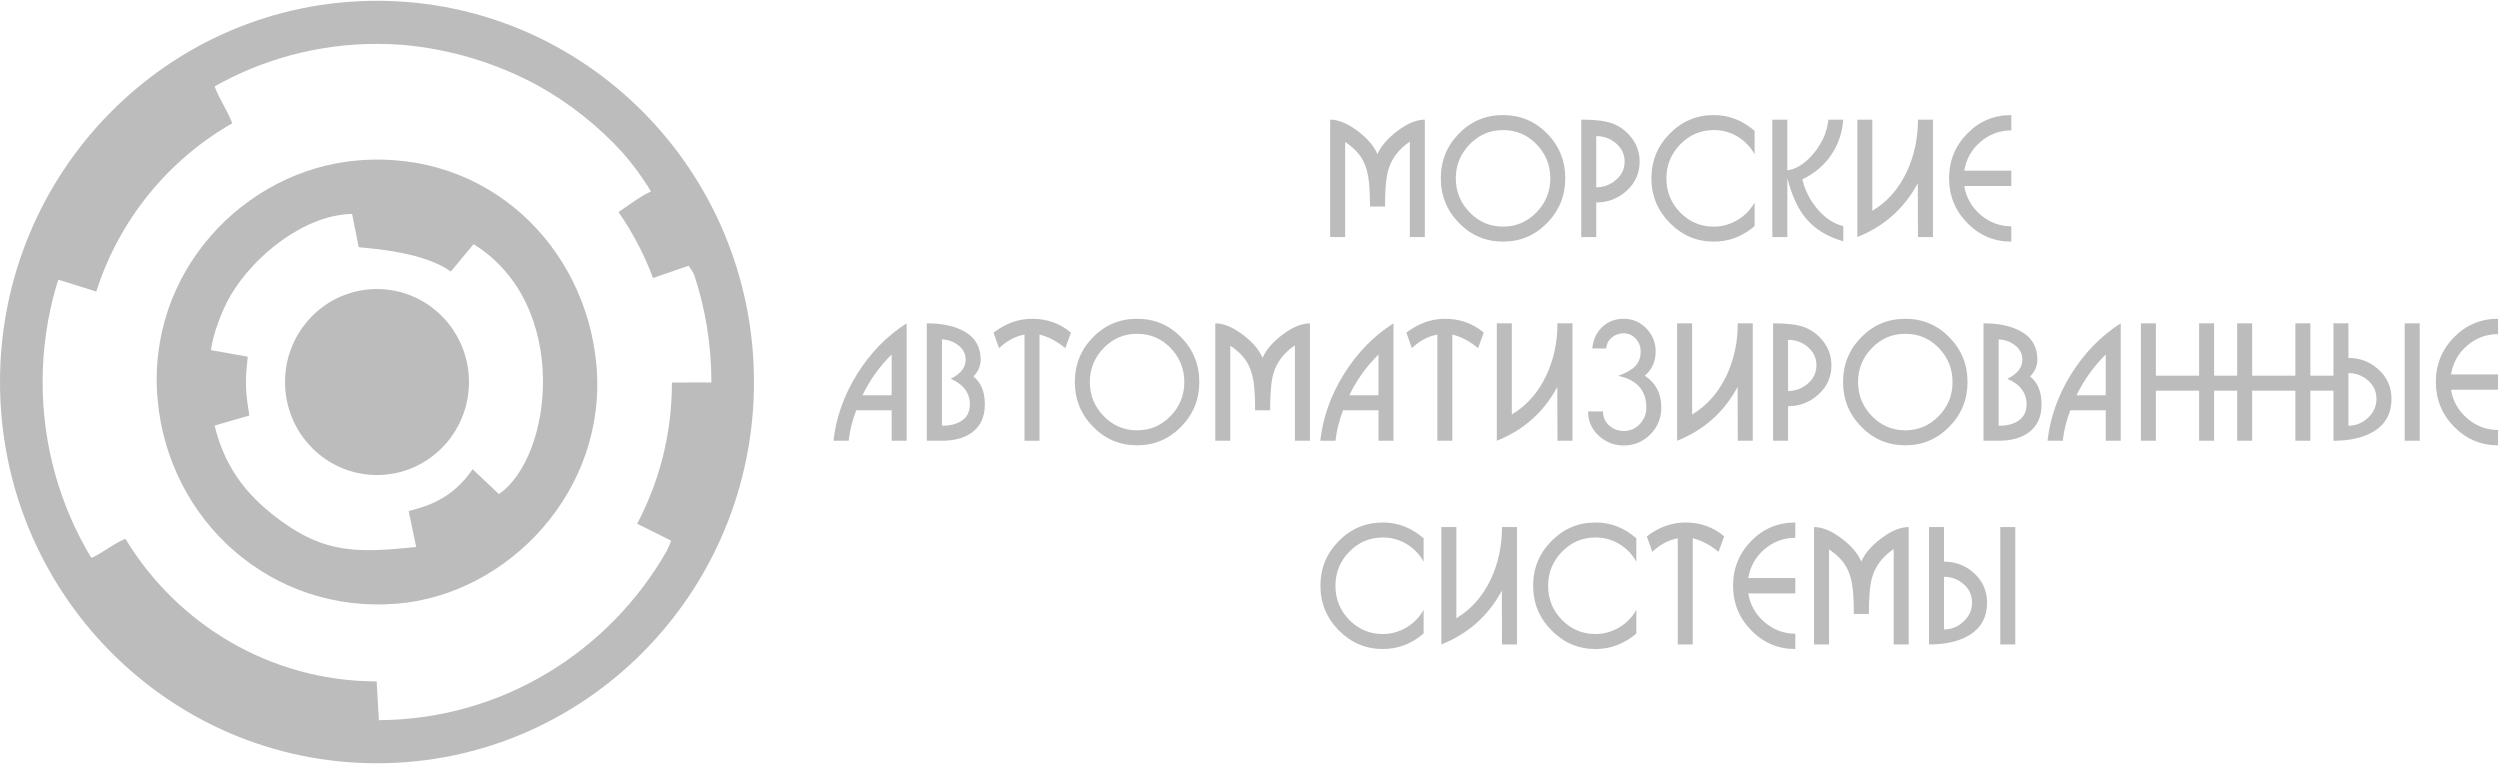 <?xml version="1.0" encoding="UTF-8"?> <svg xmlns="http://www.w3.org/2000/svg" width="134" height="41" viewBox="0 0 134 41" fill="none"> <g clip-path="url(#clip0_70_74)"> <path fill-rule="evenodd" clip-rule="evenodd" d="M75.567 7.593C74.975 7.989 74.591 8.496 74.41 9.114C74.294 9.51 74.236 10.163 74.236 11.072H73.433C73.433 10.611 73.418 10.212 73.389 9.874C73.343 9.344 73.223 8.905 73.032 8.559C72.84 8.212 72.53 7.896 72.101 7.61V12.706H71.297V6.413C71.741 6.413 72.234 6.617 72.775 7.025C73.3 7.421 73.651 7.835 73.83 8.266C74.014 7.835 74.373 7.418 74.906 7.016C75.439 6.614 75.927 6.413 76.371 6.413V12.706H75.567V7.593ZM80.563 6.168C81.491 6.168 82.279 6.499 82.927 7.16C83.576 7.822 83.899 8.621 83.899 9.559C83.899 10.492 83.574 11.29 82.923 11.954C82.272 12.619 81.485 12.951 80.563 12.951C79.641 12.951 78.855 12.619 78.204 11.954C77.552 11.29 77.227 10.492 77.227 9.559C77.227 8.621 77.551 7.822 78.199 7.16C78.847 6.499 79.635 6.168 80.563 6.168ZM80.563 6.972C79.863 6.972 79.267 7.227 78.773 7.737C78.278 8.247 78.031 8.854 78.031 9.56C78.031 10.265 78.278 10.872 78.773 11.382C79.266 11.892 79.863 12.147 80.563 12.147C81.263 12.147 81.859 11.893 82.354 11.386C82.848 10.88 83.096 10.271 83.096 9.56C83.096 8.849 82.849 8.24 82.358 7.733C81.867 7.226 81.269 6.972 80.563 6.972ZM85.559 10.853V12.706H84.755V6.413C85.303 6.413 85.743 6.448 86.078 6.518C86.591 6.623 87.019 6.876 87.365 7.278C87.711 7.68 87.884 8.141 87.884 8.659C87.884 9.283 87.652 9.804 87.19 10.224C86.727 10.643 86.184 10.853 85.559 10.853ZM85.559 10.04C85.955 10.04 86.308 9.908 86.616 9.643C86.926 9.377 87.08 9.05 87.08 8.659C87.08 8.269 86.923 7.94 86.608 7.672C86.305 7.421 85.955 7.296 85.559 7.296V10.04ZM94.047 12.12C93.396 12.674 92.667 12.951 91.86 12.951C90.944 12.951 90.158 12.617 89.501 11.95C88.844 11.283 88.515 10.486 88.515 9.56C88.515 8.627 88.842 7.829 89.496 7.165C90.15 6.5 90.938 6.168 91.86 6.168C92.672 6.168 93.402 6.451 94.047 7.016V8.266C93.816 7.861 93.508 7.545 93.125 7.316C92.74 7.087 92.318 6.972 91.856 6.972C91.157 6.972 90.561 7.227 90.064 7.736C89.567 8.244 89.319 8.851 89.319 9.559C89.319 10.273 89.566 10.882 90.059 11.388C90.553 11.893 91.151 12.147 91.856 12.147C92.307 12.147 92.728 12.03 93.121 11.799C93.513 11.567 93.822 11.252 94.047 10.853V12.12ZM95.801 9.131C96.189 9.079 96.567 8.875 96.937 8.519C97.255 8.216 97.511 7.861 97.709 7.453C97.864 7.133 97.962 6.786 98.003 6.413H98.801C98.743 7.13 98.524 7.765 98.144 8.318C97.763 8.872 97.251 9.303 96.605 9.612C96.738 10.177 96.997 10.696 97.383 11.168C97.804 11.675 98.276 11.992 98.801 12.12V12.933C97.951 12.689 97.289 12.287 96.816 11.727C96.388 11.226 96.056 10.521 95.819 9.612H95.801V12.706H94.997V6.413H95.801V9.131ZM100.356 6.413V11.299C101.157 10.821 101.775 10.119 102.21 9.192C102.605 8.342 102.802 7.415 102.802 6.413H103.606V12.706H102.802L102.794 9.822C102.067 11.174 100.987 12.135 99.552 12.706V6.413H100.356ZM105.283 9.97C105.387 10.588 105.68 11.102 106.16 11.513C106.641 11.924 107.19 12.129 107.807 12.129V12.951C106.885 12.951 106.098 12.619 105.447 11.954C104.796 11.29 104.471 10.492 104.471 9.559C104.471 8.621 104.795 7.821 105.443 7.16C106.091 6.499 106.879 6.168 107.807 6.168V6.99C107.185 6.99 106.634 7.194 106.156 7.602C105.678 8.009 105.387 8.525 105.283 9.149H107.807V9.97H105.283ZM48.596 17.331V23.625H47.792V21.99H45.893C45.686 22.532 45.55 23.077 45.487 23.625H44.672C44.816 22.366 45.241 21.171 45.947 20.041C46.652 18.911 47.535 18.007 48.596 17.331ZM46.227 21.186H47.792V19.001C47.149 19.636 46.628 20.364 46.227 21.186ZM49.676 17.331C50.46 17.331 51.099 17.459 51.595 17.716C52.24 18.042 52.563 18.564 52.563 19.28C52.563 19.613 52.434 19.913 52.174 20.181C52.583 20.501 52.788 20.999 52.788 21.675C52.788 22.34 52.559 22.841 52.102 23.179C51.697 23.476 51.157 23.625 50.48 23.625H49.676L49.676 17.331ZM50.489 18.188V22.82C50.906 22.82 51.248 22.739 51.511 22.576C51.827 22.378 51.984 22.078 51.984 21.675C51.984 21.058 51.641 20.6 50.956 20.303C51.491 20.041 51.759 19.7 51.759 19.28C51.759 18.96 51.622 18.698 51.35 18.494C51.112 18.313 50.826 18.211 50.489 18.188ZM55.718 23.625H54.914V17.934C54.424 18.022 53.969 18.264 53.548 18.66L53.254 17.829C53.905 17.334 54.594 17.087 55.32 17.087C56.127 17.087 56.821 17.334 57.403 17.829L57.099 18.66C56.635 18.281 56.176 18.039 55.718 17.934V23.625ZM60.947 17.087C61.875 17.087 62.663 17.417 63.311 18.079C63.959 18.74 64.283 19.54 64.283 20.478C64.283 21.41 63.957 22.209 63.306 22.873C62.655 23.537 61.869 23.869 60.947 23.869C60.025 23.869 59.238 23.537 58.587 22.873C57.936 22.209 57.611 21.41 57.611 20.478C57.611 19.54 57.935 18.74 58.583 18.079C59.231 17.417 60.02 17.087 60.947 17.087ZM60.947 17.891C60.247 17.891 59.651 18.146 59.157 18.655C58.662 19.166 58.415 19.773 58.415 20.478C58.415 21.183 58.662 21.791 59.157 22.301C59.651 22.811 60.247 23.065 60.947 23.065C61.647 23.065 62.243 22.812 62.737 22.305C63.232 21.798 63.479 21.189 63.479 20.478C63.479 19.767 63.233 19.159 62.742 18.651C62.251 18.144 61.653 17.891 60.947 17.891ZM69.409 18.511C68.817 18.908 68.432 19.415 68.252 20.032C68.135 20.428 68.078 21.081 68.078 21.99H67.274C67.274 21.53 67.259 21.131 67.231 20.793C67.185 20.262 67.065 19.824 66.874 19.477C66.682 19.131 66.372 18.814 65.943 18.529V23.625H65.139V17.331C65.583 17.331 66.076 17.535 66.618 17.943C67.142 18.339 67.493 18.753 67.672 19.184C67.856 18.753 68.215 18.336 68.748 17.934C69.281 17.532 69.769 17.331 70.213 17.331V23.625H69.409V18.511H69.409ZM74.69 17.331V23.625H73.886V21.99H71.988C71.78 22.532 71.645 23.077 71.581 23.625H70.766C70.91 22.366 71.335 21.171 72.041 20.041C72.747 18.911 73.63 18.007 74.69 17.331ZM72.322 21.186H73.886V19.001C73.243 19.636 72.722 20.364 72.322 21.186ZM77.845 23.625H77.041V17.934C76.551 18.022 76.096 18.264 75.675 18.66L75.382 17.829C76.033 17.334 76.721 17.087 77.447 17.087C78.254 17.087 78.948 17.334 79.53 17.829L79.226 18.66C78.762 18.281 78.303 18.039 77.845 17.934V23.625ZM81.034 17.331V22.217C81.835 21.739 82.453 21.037 82.888 20.111C83.283 19.26 83.48 18.334 83.48 17.331H84.284V23.625H83.48L83.472 20.74C82.746 22.092 81.665 23.053 80.23 23.625V17.331H81.034ZM85.122 22.051H85.921C85.921 22.354 86.03 22.605 86.249 22.803C86.469 23.001 86.731 23.1 87.038 23.1C87.378 23.1 87.665 22.976 87.895 22.729C88.127 22.481 88.243 22.185 88.243 21.841C88.243 20.921 87.738 20.356 86.73 20.146C87.119 20.006 87.4 19.857 87.574 19.7C87.818 19.485 87.94 19.199 87.94 18.843C87.94 18.575 87.852 18.345 87.675 18.153C87.499 17.961 87.281 17.864 87.021 17.864C86.783 17.864 86.575 17.94 86.392 18.092C86.21 18.243 86.111 18.439 86.093 18.677H85.347C85.393 18.205 85.57 17.822 85.878 17.528C86.187 17.234 86.572 17.087 87.032 17.087C87.505 17.087 87.908 17.258 88.242 17.602C88.577 17.946 88.744 18.36 88.744 18.843C88.744 19.368 88.551 19.799 88.165 20.137C88.752 20.527 89.046 21.096 89.046 21.841C89.046 22.407 88.851 22.887 88.458 23.284C88.067 23.68 87.591 23.878 87.032 23.878C86.52 23.878 86.073 23.703 85.693 23.354C85.313 23.004 85.122 22.57 85.122 22.051ZM90.698 17.331V22.217C91.498 21.739 92.116 21.037 92.551 20.111C92.946 19.26 93.144 18.334 93.144 17.331H93.948V23.625H93.144L93.135 20.74C92.409 22.092 91.329 23.053 89.894 23.625V17.331H90.698ZM95.84 21.772V23.625H95.036V17.331C95.584 17.331 96.025 17.366 96.358 17.436C96.872 17.541 97.301 17.794 97.647 18.197C97.992 18.599 98.165 19.059 98.165 19.578C98.165 20.201 97.933 20.723 97.471 21.142C97.008 21.562 96.465 21.772 95.84 21.772ZM95.84 20.959C96.236 20.959 96.589 20.826 96.898 20.561C97.207 20.296 97.361 19.968 97.361 19.578C97.361 19.187 97.205 18.858 96.889 18.59C96.586 18.339 96.236 18.214 95.84 18.214V20.959ZM102.124 17.087C103.052 17.087 103.84 17.417 104.488 18.079C105.136 18.74 105.46 19.54 105.46 20.478C105.46 21.41 105.135 22.209 104.483 22.873C103.832 23.537 103.046 23.869 102.124 23.869C101.202 23.869 100.415 23.537 99.764 22.873C99.113 22.209 98.788 21.41 98.788 20.478C98.788 19.54 99.112 18.74 99.76 18.079C100.408 17.417 101.196 17.087 102.124 17.087ZM102.124 17.891C101.424 17.891 100.827 18.146 100.333 18.655C99.839 19.166 99.591 19.773 99.591 20.478C99.591 21.183 99.839 21.791 100.333 22.301C100.827 22.811 101.423 23.065 102.124 23.065C102.824 23.065 103.42 22.812 103.914 22.305C104.409 21.798 104.656 21.189 104.656 20.478C104.656 19.767 104.41 19.159 103.919 18.651C103.427 18.144 102.83 17.891 102.124 17.891ZM106.316 17.331C107.1 17.331 107.739 17.459 108.235 17.716C108.88 18.042 109.203 18.564 109.203 19.28C109.203 19.613 109.073 19.913 108.814 20.181C109.223 20.501 109.428 20.999 109.428 21.675C109.428 22.34 109.199 22.841 108.742 23.179C108.337 23.476 107.797 23.625 107.12 23.625H106.316V17.331ZM107.128 18.188V22.82C107.546 22.82 107.887 22.739 108.151 22.576C108.467 22.378 108.624 22.078 108.624 21.675C108.624 21.058 108.281 20.6 107.595 20.303C108.131 20.041 108.399 19.7 108.399 19.28C108.399 18.96 108.262 18.698 107.99 18.494C107.752 18.313 107.465 18.211 107.128 18.188ZM113.671 17.331V23.625H112.867V21.99H110.969C110.761 22.532 110.626 23.077 110.562 23.625H109.747C109.891 22.366 110.317 21.171 111.022 20.041C111.728 18.911 112.611 18.007 113.671 17.331ZM111.303 21.186H112.867V19.001C112.225 19.636 111.704 20.364 111.303 21.186ZM114.752 17.331H115.556V20.137H117.872V17.331H118.676V20.137H119.912V20.941H118.676V23.625H117.872V20.941H115.556V23.625H114.752V17.331ZM119.912 17.331V23.625H120.716V20.941H123.032V23.625H123.836V20.941H125.072V20.137H123.836V17.331H123.032V20.137H120.716V17.331H119.912ZM125.876 19.184C126.501 19.184 127.041 19.394 127.498 19.814C127.954 20.233 128.183 20.755 128.183 21.378C128.183 22.182 127.846 22.777 127.172 23.161C126.631 23.47 125.93 23.625 125.072 23.625V17.331H125.876V19.184ZM125.876 19.997V22.82C126.267 22.82 126.616 22.679 126.922 22.397C127.227 22.114 127.379 21.774 127.379 21.378C127.379 20.982 127.228 20.653 126.926 20.391C126.624 20.128 126.273 19.997 125.876 19.997ZM128.892 17.331H129.696V23.625H128.892V17.331ZM131.373 20.889C131.477 21.506 131.769 22.021 132.25 22.431C132.731 22.842 133.28 23.048 133.897 23.048V23.869C132.975 23.869 132.188 23.537 131.537 22.873C130.886 22.208 130.561 21.41 130.561 20.478C130.561 19.54 130.885 18.74 131.533 18.078C132.181 17.417 132.969 17.086 133.897 17.086V17.908C133.274 17.908 132.724 18.112 132.246 18.52C131.768 18.928 131.477 19.443 131.373 20.067H133.897V20.889L131.373 20.889ZM76.306 33.957C75.655 34.511 74.927 34.788 74.119 34.788C73.203 34.788 72.417 34.454 71.76 33.787C71.103 33.12 70.775 32.323 70.775 31.396C70.775 30.464 71.102 29.666 71.755 29.002C72.41 28.337 73.198 28.005 74.119 28.005C74.932 28.005 75.661 28.288 76.306 28.853V30.103C76.076 29.698 75.768 29.382 75.384 29.153C74.999 28.924 74.578 28.809 74.115 28.809C73.417 28.809 72.82 29.064 72.323 29.572C71.826 30.081 71.579 30.688 71.579 31.396C71.579 32.11 71.825 32.719 72.319 33.224C72.813 33.73 73.411 33.983 74.115 33.983C74.566 33.983 74.987 33.867 75.38 33.635C75.772 33.404 76.082 33.089 76.306 32.69V33.957ZM78.061 28.25V33.136C78.862 32.658 79.48 31.956 79.915 31.029C80.31 30.178 80.507 29.252 80.507 28.25H81.31V34.543H80.507L80.498 31.659C79.772 33.011 78.692 33.972 77.257 34.543V28.25H78.061ZM87.707 33.957C87.056 34.511 86.327 34.788 85.52 34.788C84.604 34.788 83.817 34.454 83.16 33.787C82.504 33.12 82.175 32.323 82.175 31.396C82.175 30.464 82.502 29.666 83.156 29.002C83.81 28.337 84.598 28.005 85.52 28.005C86.333 28.005 87.062 28.288 87.707 28.853V30.103C87.477 29.698 87.168 29.382 86.785 29.153C86.4 28.924 85.978 28.809 85.516 28.809C84.817 28.809 84.221 29.064 83.724 29.572C83.227 30.081 82.979 30.688 82.979 31.396C82.979 32.11 83.225 32.719 83.719 33.224C84.214 33.73 84.811 33.983 85.516 33.983C85.967 33.983 86.387 33.867 86.781 33.635C87.172 33.404 87.482 33.089 87.707 32.69V33.957ZM90.732 34.543H89.928V28.853C89.439 28.94 88.984 29.182 88.563 29.578L88.269 28.748C88.92 28.253 89.608 28.005 90.334 28.005C91.141 28.005 91.835 28.253 92.417 28.748L92.114 29.578C91.65 29.2 91.19 28.958 90.732 28.853V34.543ZM93.706 31.807C93.809 32.425 94.102 32.939 94.583 33.35C95.064 33.761 95.613 33.966 96.229 33.966V34.788C95.307 34.788 94.521 34.455 93.87 33.791C93.219 33.127 92.893 32.328 92.893 31.396C92.893 30.458 93.217 29.658 93.865 28.997C94.513 28.335 95.301 28.005 96.229 28.005V28.826C95.607 28.826 95.056 29.03 94.578 29.438C94.1 29.846 93.809 30.362 93.706 30.985H96.229V31.807L93.706 31.807ZM101.502 29.43C100.91 29.826 100.525 30.333 100.345 30.951C100.228 31.347 100.17 31.999 100.17 32.908H99.367C99.367 32.448 99.352 32.049 99.324 31.711C99.277 31.181 99.158 30.742 98.966 30.395C98.775 30.049 98.465 29.733 98.036 29.447V34.543H97.232V28.25C97.676 28.25 98.168 28.453 98.71 28.861C99.234 29.258 99.586 29.671 99.764 30.103C99.949 29.671 100.308 29.255 100.84 28.853C101.374 28.451 101.862 28.25 102.305 28.25V34.543H101.502V29.43ZM104.199 30.103C104.824 30.103 105.363 30.312 105.821 30.732C106.277 31.152 106.506 31.673 106.506 32.297C106.506 33.101 106.169 33.695 105.495 34.08C104.953 34.389 104.253 34.543 103.395 34.543V28.25H104.199V30.103ZM104.199 30.916V33.739C104.59 33.739 104.939 33.597 105.244 33.315C105.549 33.032 105.702 32.693 105.702 32.297C105.702 31.9 105.551 31.571 105.248 31.309C104.946 31.047 104.596 30.916 104.199 30.916ZM107.215 28.25H108.019V34.543H107.215V28.25Z" fill="#BCBCBC"></path> <path fill-rule="evenodd" clip-rule="evenodd" d="M20.207 0.043C31.366 0.043 40.413 9.192 40.413 20.477C40.413 31.763 31.366 40.911 20.207 40.911C9.047 40.911 0 31.763 0 20.477C0 9.192 9.047 0.043 20.207 0.043ZM21.515 2.4C21.082 2.369 20.646 2.352 20.207 2.352C17.047 2.352 14.079 3.18 11.501 4.631C11.826 5.466 12.144 5.813 12.448 6.609C9.021 8.566 6.388 11.777 5.16 15.628L3.13 14.99C3.1 15.074 3.071 15.16 3.043 15.246C2.55 16.903 2.284 18.658 2.284 20.477C2.284 23.903 3.224 27.106 4.856 29.838C4.877 29.86 4.898 29.881 4.919 29.901C5.569 29.591 6.051 29.157 6.721 28.88C9.497 33.46 14.489 36.517 20.189 36.523L20.307 38.601C26.906 38.565 32.661 34.922 35.742 29.522C35.83 29.34 35.909 29.159 35.977 28.98L34.151 28.072C35.339 25.828 36.014 23.263 36.014 20.538C36.014 20.527 36.014 20.515 36.014 20.503L38.13 20.5L38.13 20.477C38.13 18.465 37.805 16.529 37.206 14.72C37.116 14.547 37.017 14.388 36.909 14.245L35.002 14.902C34.531 13.638 33.906 12.45 33.151 11.363C33.638 11.048 34.373 10.475 34.893 10.267C34.444 9.514 33.921 8.804 33.335 8.14C32.03 6.721 30.504 5.513 28.81 4.574C26.606 3.377 24.102 2.617 21.515 2.4ZM8.45 21.444C9.051 27.954 14.574 32.907 21.274 32.358C27.23 31.87 32.572 26.301 31.968 19.565C31.399 13.22 26.167 8.016 19.178 8.599C13.081 9.108 7.82 14.617 8.45 21.444ZM11.308 18.768L13.282 19.118C13.121 20.462 13.16 21.013 13.366 22.272L11.503 22.809C12.106 25.323 13.509 26.794 15.098 27.946C17.445 29.647 19.172 29.647 22.309 29.318L21.903 27.393C23.062 27.097 24.276 26.676 25.334 25.152L26.74 26.482C29.634 24.506 30.6 16.315 25.383 13.086L24.166 14.554C22.503 13.365 19.239 13.302 19.226 13.239L18.872 11.466C16.304 11.519 13.615 13.714 12.373 15.814C11.866 16.67 11.382 18.038 11.308 18.768ZM20.207 15.492C17.484 15.492 15.277 17.724 15.277 20.477C15.277 23.23 17.484 25.462 20.207 25.462C22.929 25.462 25.136 23.23 25.136 20.477C25.136 17.724 22.929 15.492 20.207 15.492Z" fill="#BCBCBC"></path> </g> <defs> <clipPath id="clip0_70_74"> <rect width="134" height="41" fill="white"></rect> </clipPath> </defs> </svg> 
